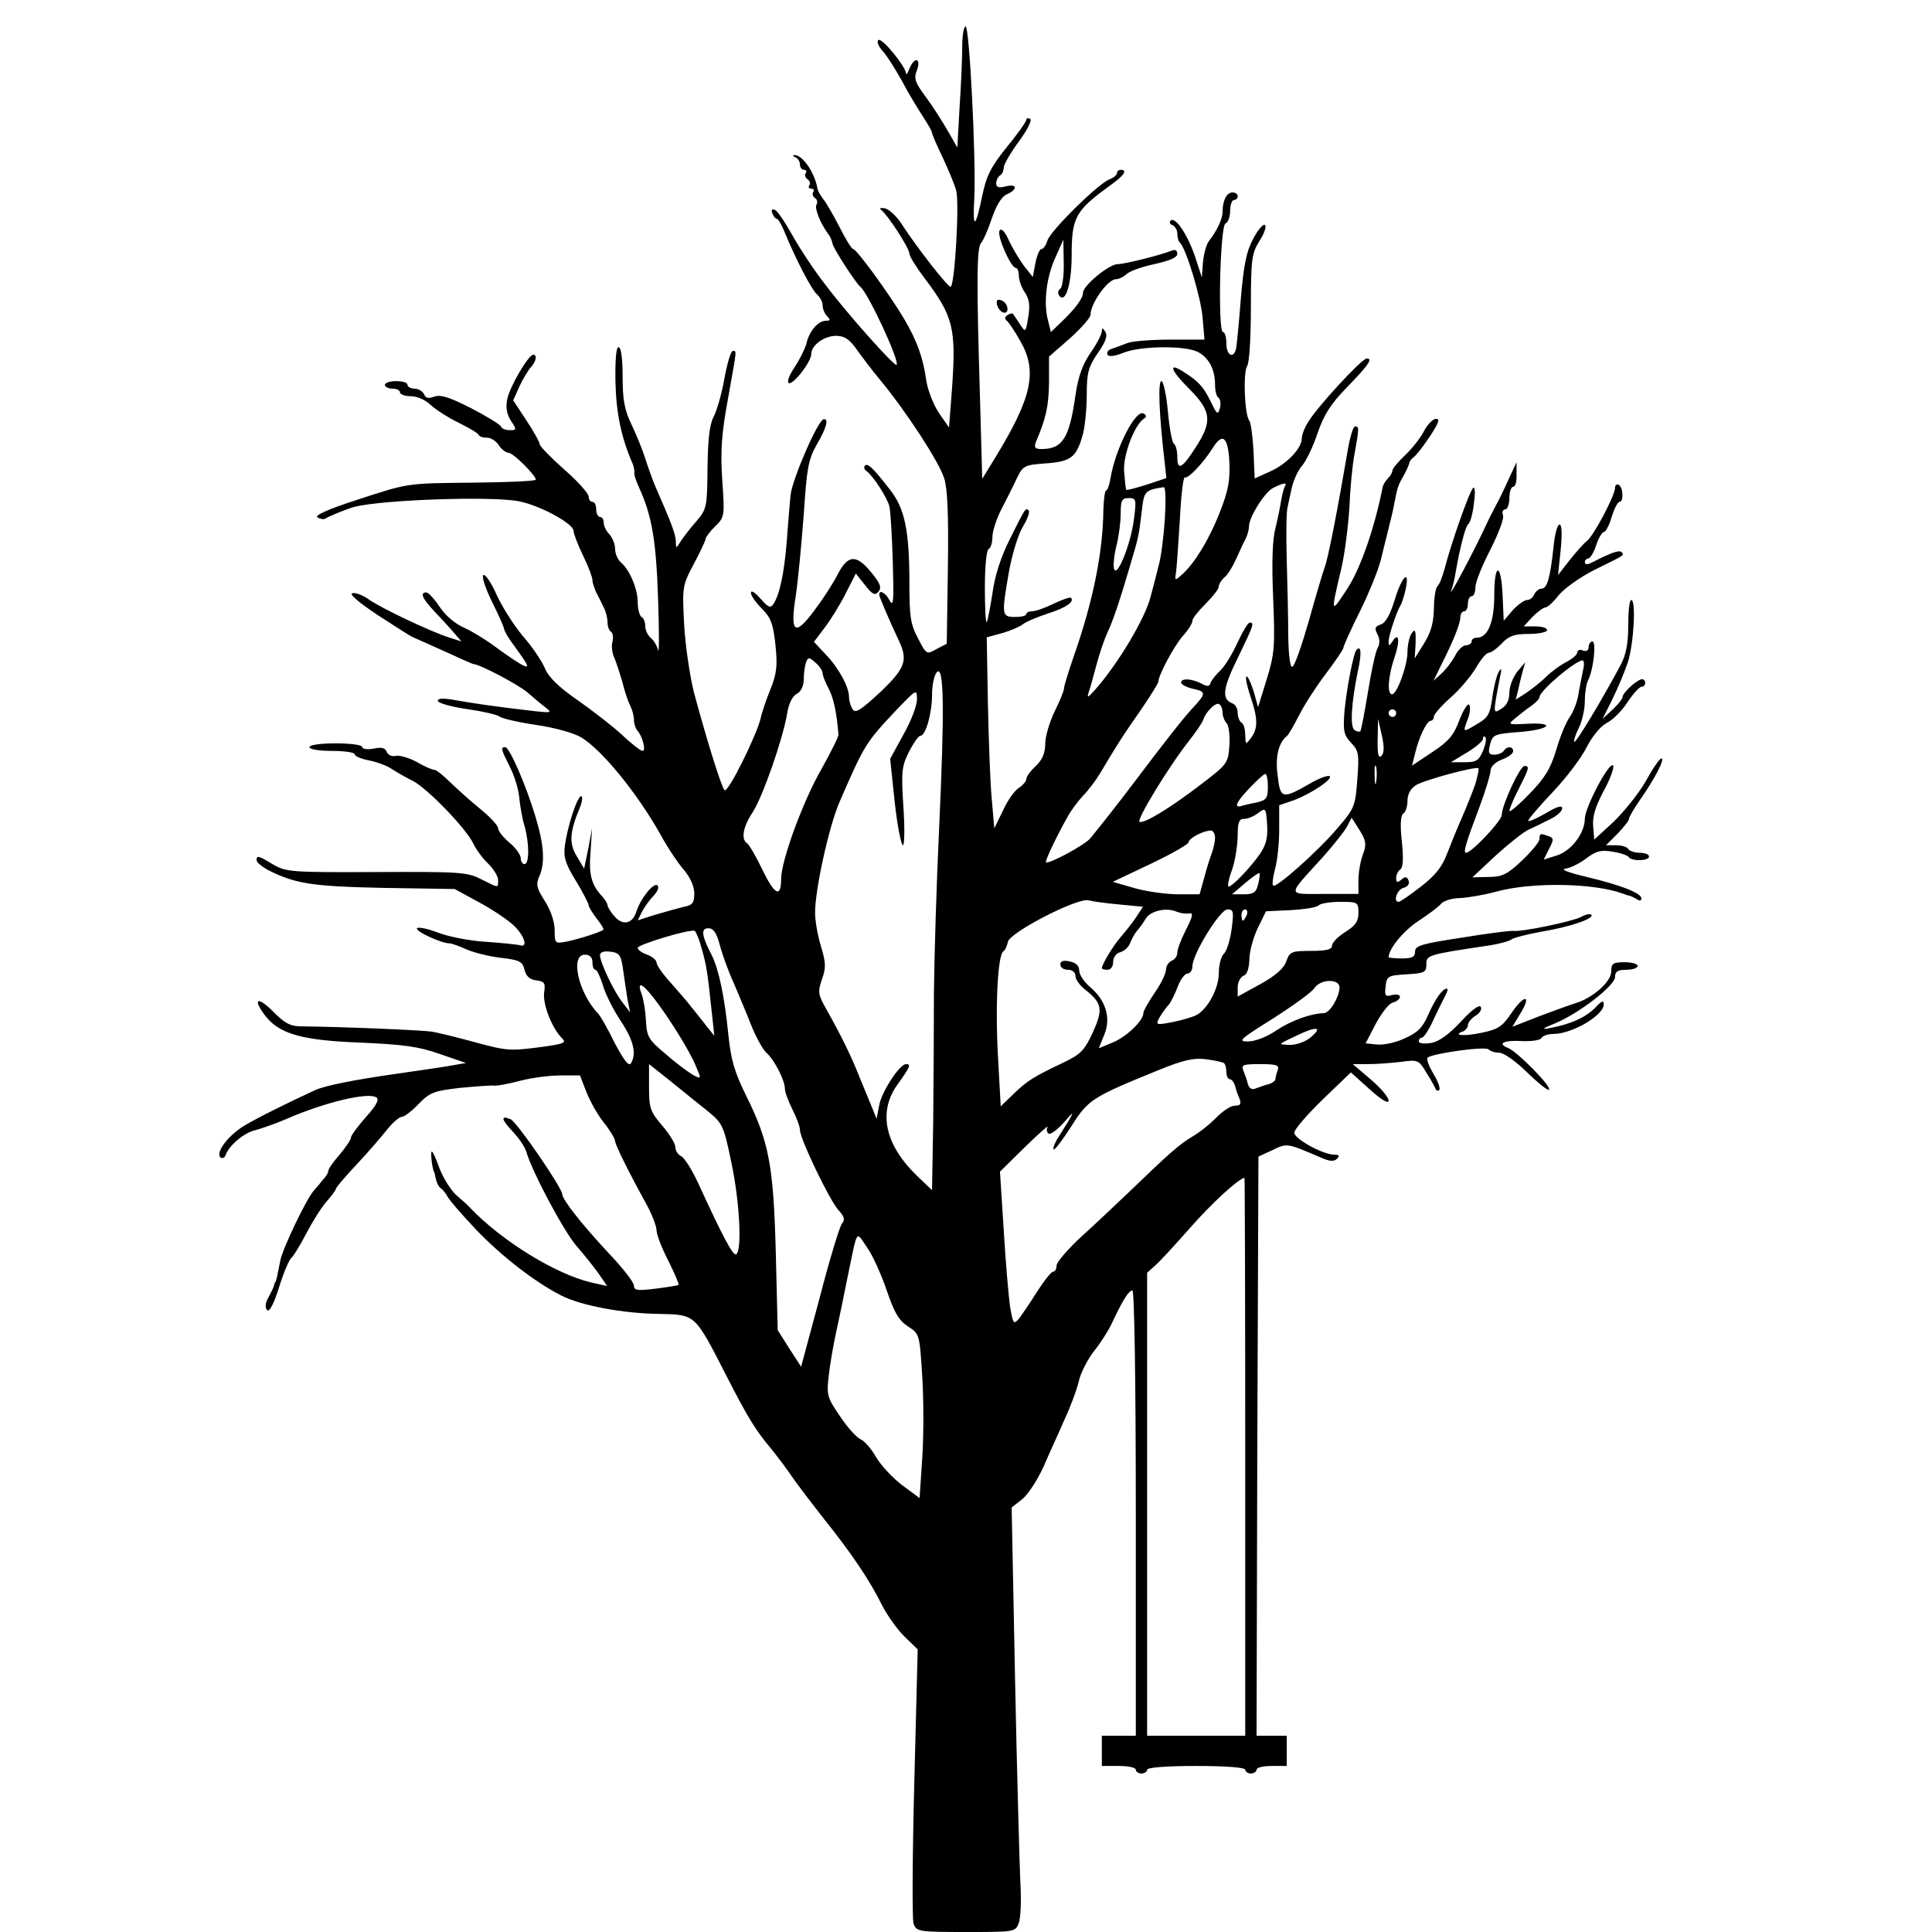 <?xml version="1.0" standalone="no"?>
<!DOCTYPE svg PUBLIC "-//W3C//DTD SVG 20010904//EN"
 "http://www.w3.org/TR/2001/REC-SVG-20010904/DTD/svg10.dtd">
<svg version="1.0" xmlns="http://www.w3.org/2000/svg"
 width="512pt" height="512pt" viewBox="0 0 512 512"
 preserveAspectRatio="xMidYMid meet">
<g transform="translate(0,512) scale(0.1,-0.1)"
fill="#000000" stroke="none">
<path d="M2550 4997 c0 -30 -3 -102 -7 -161 l-6 -107 -24 42 c-13 23 -39 64
-58 90 -30 40 -34 51 -25 73 12 33 -7 36 -20 4 -5 -13 -9 -18 -9 -12 -2 19
-63 94 -73 88 -5 -4 -1 -15 10 -28 11 -11 34 -48 52 -80 17 -33 43 -75 56 -95
13 -20 24 -39 24 -43 0 -4 13 -34 29 -67 15 -32 31 -71 35 -86 9 -34 -4 -255
-15 -255 -8 0 -93 109 -132 170 -13 19 -32 36 -42 38 -12 2 -16 0 -9 -5 17
-13 74 -101 74 -115 0 -7 18 -36 40 -65 77 -102 84 -133 73 -292 l-8 -104 -27
39 c-14 21 -29 59 -33 84 -9 64 -25 107 -59 165 -40 67 -126 185 -135 185 -4
0 -20 26 -36 58 -16 31 -35 64 -43 74 -7 9 -15 22 -16 30 -8 43 -40 88 -61 87
-5 0 -4 -3 3 -6 6 -2 12 -11 12 -19 0 -8 5 -14 11 -14 5 0 8 -4 4 -9 -3 -5 -1
-12 5 -16 6 -4 8 -11 5 -16 -4 -5 -1 -9 5 -9 6 0 9 -4 5 -9 -3 -5 -1 -12 5
-16 6 -4 7 -11 4 -17 -6 -9 9 -48 30 -77 6 -7 11 -19 12 -26 2 -13 61 -104 74
-115 21 -17 105 -198 96 -207 -5 -5 -128 132 -189 213 -30 38 -69 98 -88 132
-19 34 -39 64 -46 66 -7 3 -10 -1 -6 -10 3 -7 8 -14 12 -14 3 0 12 -15 19 -32
31 -76 73 -156 87 -168 8 -7 15 -20 15 -29 0 -9 5 -22 12 -29 9 -9 9 -12 -3
-12 -21 0 -45 -28 -52 -61 -4 -14 -18 -42 -31 -62 -14 -20 -21 -39 -16 -42 11
-7 60 56 60 77 0 23 34 48 66 48 21 0 35 -9 52 -33 12 -17 42 -57 67 -87 68
-83 153 -213 167 -257 9 -27 12 -95 10 -238 l-3 -201 -27 -14 c-26 -15 -27
-15 -49 28 -20 37 -23 58 -23 146 0 139 -12 199 -52 249 -46 59 -58 70 -66 63
-3 -4 -2 -10 4 -14 17 -12 55 -70 61 -94 3 -13 7 -79 9 -148 3 -99 2 -120 -8
-102 -10 20 -28 31 -28 16 0 -5 23 -60 54 -126 22 -49 14 -70 -52 -133 -51
-47 -65 -56 -72 -45 -6 8 -10 23 -10 33 0 27 -28 78 -63 114 l-30 32 28 37
c16 21 41 61 56 91 l27 53 24 -30 c20 -26 27 -29 36 -18 9 11 5 22 -19 51 -40
49 -62 47 -89 -5 -12 -24 -40 -67 -62 -96 -52 -70 -65 -60 -49 40 6 40 15 136
21 214 8 122 12 146 34 185 26 44 33 70 19 68 -15 -1 -83 -158 -88 -201 -2
-23 -7 -79 -10 -123 -7 -85 -19 -141 -35 -165 -8 -13 -14 -10 -35 14 -14 16
-25 23 -25 15 0 -8 14 -27 29 -42 24 -24 30 -40 36 -96 6 -56 3 -77 -13 -117
-11 -27 -23 -62 -26 -77 -11 -46 -87 -200 -96 -191 -9 10 -49 140 -81 259 -11
44 -23 125 -26 181 -5 98 -5 102 26 160 17 32 31 62 31 66 0 4 11 19 25 33 25
24 26 27 19 123 -5 77 -2 121 15 214 24 135 24 128 13 128 -5 0 -15 -33 -22
-72 -7 -40 -20 -86 -29 -103 -11 -21 -15 -61 -16 -136 -1 -103 -2 -108 -30
-141 -17 -19 -35 -43 -42 -54 -11 -18 -12 -18 -12 2 -1 19 -10 44 -56 149 -7
17 -18 48 -25 70 -7 22 -23 62 -36 89 -19 39 -24 66 -24 128 0 48 -4 78 -11
78 -6 0 -9 -33 -8 -92 2 -83 15 -147 46 -218 3 -8 5 -19 4 -23 -1 -5 5 -23 13
-40 34 -74 45 -142 50 -295 3 -86 3 -147 0 -135 -3 12 -12 27 -20 33 -8 7 -14
21 -14 31 0 10 -4 21 -10 24 -5 3 -10 21 -10 39 0 36 -22 87 -45 106 -8 7 -15
23 -15 36 0 12 -7 29 -15 38 -8 8 -15 22 -15 30 0 9 -4 16 -10 16 -5 0 -10 9
-10 20 0 11 -4 20 -10 20 -5 0 -10 6 -10 14 0 8 -29 41 -65 72 -36 32 -65 62
-65 67 0 6 -16 34 -35 63 l-35 53 17 38 c10 21 24 44 31 51 13 15 16 32 5 32
-13 -1 -63 -86 -69 -119 -4 -21 -1 -39 10 -56 16 -24 15 -25 -3 -25 -11 0 -21
4 -23 9 -2 6 -37 27 -79 49 -57 29 -81 37 -98 31 -16 -6 -23 -4 -27 6 -4 8
-15 15 -25 15 -10 0 -19 5 -19 10 0 6 -13 10 -30 10 -16 0 -30 -4 -30 -10 0
-5 9 -10 20 -10 11 0 20 -4 20 -10 0 -5 13 -10 29 -10 16 0 39 -10 52 -23 13
-12 47 -34 74 -47 28 -14 52 -28 53 -32 2 -5 12 -8 23 -8 10 0 24 -9 31 -20 7
-11 19 -20 26 -20 12 0 71 -59 72 -71 0 -4 -72 -7 -159 -8 -187 -2 -175 0
-319 -47 -71 -23 -109 -40 -101 -45 7 -4 16 -6 20 -4 10 7 63 28 79 32 77 19
369 29 438 14 56 -12 142 -59 142 -78 0 -7 11 -36 25 -65 14 -28 25 -58 25
-65 0 -7 5 -22 10 -33 6 -11 15 -29 20 -40 6 -11 10 -29 10 -39 0 -11 4 -22 9
-25 5 -3 7 -15 4 -27 -3 -11 -1 -30 5 -42 5 -12 15 -42 22 -67 6 -25 16 -53
21 -62 5 -10 9 -26 9 -36 0 -10 4 -22 9 -28 13 -14 24 -54 14 -54 -5 0 -30 19
-55 43 -25 23 -78 64 -118 92 -49 34 -76 60 -86 84 -8 19 -34 58 -59 86 -24
29 -55 78 -69 109 -14 32 -30 55 -35 52 -5 -3 5 -34 22 -69 17 -34 32 -67 33
-74 1 -6 13 -27 27 -45 40 -55 43 -62 17 -48 -12 7 -42 27 -66 45 -24 18 -61
41 -83 51 -24 10 -51 33 -66 56 -14 21 -30 38 -35 38 -18 0 -11 -16 22 -51 18
-19 42 -45 52 -57 l19 -22 -34 11 c-50 16 -178 77 -211 100 -15 11 -35 19 -44
17 -10 -2 16 -24 67 -58 46 -30 88 -57 94 -59 5 -2 43 -19 83 -37 41 -19 75
-34 77 -34 16 0 122 -56 144 -76 15 -13 36 -31 47 -39 17 -14 15 -14 -26 -10
-119 14 -159 20 -222 31 -24 4 -38 3 -38 -3 0 -6 35 -16 77 -22 42 -6 81 -15
87 -20 6 -5 49 -15 96 -22 48 -7 100 -21 120 -33 55 -33 148 -147 210 -257 19
-35 47 -77 63 -95 16 -19 27 -43 27 -62 0 -24 -5 -31 -27 -35 -16 -4 -49 -13
-76 -21 l-47 -15 11 22 c6 12 20 32 31 43 12 13 15 24 10 28 -11 7 -45 -36
-56 -71 -10 -31 -35 -37 -57 -12 -11 12 -19 26 -19 30 0 4 -6 14 -12 21 -31
33 -38 59 -33 120 l4 63 -10 -54 -11 -53 -19 32 c-21 34 -20 64 7 128 7 17 9
32 4 32 -10 0 -36 -79 -43 -131 -4 -29 1 -48 29 -93 19 -31 34 -61 34 -65 0
-5 10 -20 21 -35 12 -15 20 -28 18 -30 -9 -7 -67 -25 -96 -31 -32 -6 -33 -6
-33 29 0 22 -10 53 -26 78 -22 34 -24 45 -15 65 16 36 13 83 -10 159 -26 86
-69 184 -80 184 -13 0 -11 -6 12 -52 12 -23 23 -59 25 -81 2 -22 8 -56 14 -76
13 -46 13 -101 0 -101 -5 0 -10 7 -10 16 0 8 -13 27 -30 41 -16 13 -30 31 -30
38 0 7 -21 30 -47 51 -26 21 -61 53 -80 71 -18 18 -37 33 -42 33 -6 0 -27 9
-47 21 -21 11 -45 18 -55 16 -10 -3 -20 2 -24 10 -4 11 -14 14 -35 9 -17 -3
-30 -1 -30 4 0 6 -31 10 -70 10 -40 0 -70 -4 -70 -10 0 -6 27 -10 60 -10 33 0
60 -4 60 -9 0 -5 17 -12 37 -16 21 -4 49 -14 63 -24 14 -9 39 -23 55 -31 37
-19 140 -125 159 -165 8 -17 26 -41 40 -54 14 -14 26 -33 26 -43 0 -22 3 -22
-45 2 -37 19 -57 20 -278 19 -224 -1 -239 0 -273 20 -40 24 -44 25 -44 11 0
-5 13 -16 29 -25 73 -37 116 -44 306 -48 l190 -3 66 -36 c37 -20 78 -48 93
-63 27 -27 35 -57 14 -50 -7 2 -47 6 -88 9 -41 2 -99 13 -128 24 -28 11 -54
16 -57 12 -5 -8 65 -40 86 -40 6 0 25 -7 43 -15 17 -8 58 -19 91 -23 52 -6 60
-10 65 -32 4 -17 14 -26 31 -28 22 -3 25 -7 21 -32 -4 -31 20 -93 46 -120 14
-13 9 -16 -49 -24 -90 -12 -95 -11 -184 13 -44 12 -93 24 -110 27 -26 4 -237
13 -346 14 -29 0 -44 8 -73 37 -41 42 -58 39 -26 -5 38 -52 98 -69 255 -75
112 -5 154 -10 210 -30 l70 -24 -40 -7 c-22 -4 -85 -13 -140 -21 -120 -17
-193 -32 -220 -44 -78 -36 -156 -75 -189 -95 -42 -26 -75 -70 -62 -83 5 -4 11
-2 14 6 9 26 50 60 79 66 15 4 53 17 83 30 101 44 215 71 237 57 9 -5 1 -21
-27 -52 -22 -25 -40 -49 -40 -55 0 -5 -14 -26 -30 -45 -17 -19 -30 -38 -30
-43 0 -5 -6 -15 -13 -22 -6 -8 -18 -22 -26 -31 -20 -23 -82 -153 -88 -184 -8
-41 -11 -55 -13 -57 -2 -2 -3 -6 -4 -10 -1 -5 -8 -19 -15 -32 -8 -14 -9 -27
-3 -33 6 -6 18 17 32 62 12 39 27 73 32 76 4 3 22 31 38 62 16 31 40 70 54 86
14 16 26 32 26 35 0 4 25 33 56 66 31 33 67 75 81 93 14 17 31 32 37 32 7 0
27 15 45 34 30 31 41 35 110 43 42 4 83 7 91 6 8 -1 39 5 69 13 31 8 78 14
107 14 l51 0 17 -44 c10 -25 30 -61 47 -82 16 -20 29 -42 29 -48 1 -11 35 -80
84 -169 14 -26 26 -57 26 -68 0 -11 14 -47 31 -80 17 -34 29 -62 27 -64 -2 -2
-29 -6 -60 -10 -49 -6 -58 -5 -58 8 0 9 -30 47 -66 85 -72 77 -123 142 -124
157 0 17 -121 193 -137 199 -27 11 -25 0 6 -33 17 -18 33 -42 36 -54 16 -54
98 -208 132 -248 21 -24 48 -58 60 -75 l22 -32 -41 9 c-95 22 -238 110 -323
199 -5 6 -22 21 -36 33 -14 13 -34 44 -44 70 -20 54 -25 58 -21 20 2 -16 5
-28 6 -28 1 0 3 -9 5 -19 2 -10 8 -22 13 -25 5 -3 13 -13 18 -22 5 -10 39 -49
76 -88 67 -70 156 -139 225 -174 52 -27 165 -48 260 -49 97 -2 94 0 177 -162
59 -115 78 -146 121 -197 16 -20 41 -53 55 -74 14 -20 52 -70 85 -112 72 -90
120 -161 153 -228 14 -27 41 -65 60 -83 l34 -33 -9 -352 c-5 -194 -6 -362 -2
-375 8 -21 13 -22 139 -22 129 0 131 0 140 24 5 14 7 62 4 108 -2 46 -9 288
-14 538 l-9 455 28 22 c15 12 40 50 56 85 15 35 41 91 56 126 16 34 33 80 38
102 5 22 23 57 40 79 17 21 38 54 47 73 29 62 45 88 55 88 5 0 9 -226 9 -590
l0 -590 -45 0 -45 0 0 -40 0 -40 45 0 c25 0 45 -4 45 -10 0 -5 7 -10 15 -10 8
0 15 5 15 10 0 6 50 10 130 10 80 0 130 -4 130 -10 0 -5 7 -10 15 -10 8 0 15
5 15 10 0 6 18 10 40 10 l40 0 0 40 0 40 -40 0 -40 0 2 767 3 768 37 17 c39
19 38 19 127 -19 24 -11 36 -12 44 -4 8 8 6 11 -7 11 -30 0 -106 42 -106 58 0
9 34 48 75 88 l75 72 50 -45 c31 -28 50 -39 50 -30 0 9 -21 34 -47 56 l-48 41
41 0 c23 0 62 3 87 6 44 6 47 5 66 -27 12 -19 23 -38 25 -44 2 -5 6 -7 10 -4
4 4 -3 23 -15 43 -12 20 -19 39 -16 43 12 11 152 31 162 22 5 -5 18 -9 29 -9
11 0 44 -23 73 -52 29 -28 55 -49 58 -46 8 8 -85 102 -109 111 -30 12 -9 21
38 18 24 -1 47 2 51 8 3 6 18 11 32 11 49 0 133 49 133 78 0 12 -5 10 -21 -7
-26 -27 -65 -45 -124 -56 -21 -4 -17 0 16 13 63 26 159 100 159 123 0 14 7 19
30 19 17 0 30 5 30 10 0 6 -16 10 -35 10 -30 0 -35 -3 -35 -24 0 -28 -49 -71
-96 -85 -16 -5 -60 -21 -97 -35 l-69 -27 21 35 c31 50 11 52 -23 2 -25 -37
-36 -44 -80 -53 -46 -10 -79 -7 -48 4 6 3 12 10 12 16 0 7 9 18 20 25 12 7 18
18 14 24 -4 6 -25 -9 -53 -40 -31 -33 -57 -52 -78 -56 -19 -3 -33 -1 -33 4 0
6 4 10 8 10 5 0 19 21 31 48 12 26 27 55 32 65 5 9 7 17 3 17 -11 0 -30 -26
-49 -69 -15 -35 -29 -48 -63 -63 -23 -11 -56 -18 -73 -16 l-30 3 27 52 c15 28
35 54 45 56 11 3 19 10 19 15 0 6 -9 8 -21 5 -18 -5 -20 -2 -17 23 3 27 6 29
56 32 47 3 52 5 52 26 0 25 2 26 170 51 25 4 50 11 55 15 6 5 42 14 80 21 74
12 142 35 132 45 -3 3 -15 1 -27 -6 -23 -12 -156 -40 -180 -37 -8 1 -70 -7
-137 -18 -105 -16 -123 -21 -123 -37 0 -14 -8 -18 -35 -18 -19 0 -35 2 -35 3
0 23 41 72 80 97 26 17 54 38 60 46 7 7 29 14 49 14 20 1 63 8 96 17 94 26
259 23 335 -5 8 -3 17 -6 20 -6 3 -1 11 -5 18 -9 6 -5 12 -4 12 2 0 14 -53 35
-145 57 -50 12 -71 20 -56 22 14 2 39 15 56 28 25 19 39 22 68 17 21 -3 40
-10 43 -14 7 -12 54 -11 54 1 0 6 -11 10 -24 10 -14 0 -28 5 -31 10 -3 6 -18
10 -33 10 l-26 0 32 32 c17 18 30 35 29 38 -1 3 12 25 29 50 40 57 67 110 57
110 -5 0 -24 -28 -42 -61 -19 -33 -58 -81 -85 -107 l-51 -47 -3 36 c-2 25 6
52 28 93 17 31 28 61 25 67 -9 14 -74 -109 -75 -140 0 -39 -36 -86 -74 -98
l-35 -11 14 28 c13 25 13 29 -1 34 -22 8 -24 8 -24 -7 0 -8 -21 -33 -46 -57
-39 -37 -53 -44 -89 -44 l-43 -1 61 57 c34 31 73 62 87 69 14 6 40 19 58 28
17 8 32 21 32 29 0 9 -15 4 -45 -14 -25 -14 -45 -23 -45 -19 0 4 29 38 65 76
36 38 76 91 90 119 14 28 37 56 53 64 16 8 41 33 55 55 15 23 32 41 37 41 6 0
10 5 10 10 0 6 -4 10 -8 10 -13 0 -52 -36 -52 -47 0 -5 -12 -20 -27 -34 l-26
-24 25 50 c14 28 33 73 42 100 16 51 22 165 9 165 -5 0 -8 -30 -8 -68 0 -47
-6 -78 -20 -104 -49 -92 -119 -208 -123 -204 -2 3 3 19 12 37 9 18 16 50 16
71 0 22 4 47 9 56 14 28 22 102 11 102 -5 0 -10 -7 -10 -15 0 -9 -6 -12 -15
-9 -8 4 -15 1 -15 -5 0 -6 -13 -17 -30 -26 -16 -8 -40 -26 -53 -39 -12 -12
-36 -31 -52 -42 l-28 -18 6 24 c3 14 8 36 12 50 l7 25 -21 -25 c-11 -14 -21
-39 -21 -55 0 -20 -7 -35 -21 -43 -23 -15 -23 -16 -3 88 4 18 3 21 -4 10 -5
-8 -13 -38 -17 -67 -6 -45 -11 -55 -41 -72 -38 -23 -38 -23 -24 14 6 15 7 31
4 37 -4 6 -15 -12 -26 -39 -15 -41 -28 -57 -72 -86 l-54 -36 8 32 c10 43 31
87 42 87 4 0 8 5 8 11 0 6 20 29 45 51 24 21 54 57 67 79 12 21 27 39 33 39 6
0 22 11 35 25 19 20 33 25 72 25 26 0 48 5 48 10 0 6 -14 10 -31 10 l-31 0 23
25 c13 13 29 25 34 25 6 0 22 15 36 33 15 18 57 48 95 67 83 41 79 38 71 47
-6 6 -28 -2 -79 -28 -11 -6 -18 -5 -18 1 0 5 4 10 9 10 5 0 15 16 21 35 6 19
16 35 20 35 5 0 15 18 21 40 7 22 16 40 21 40 11 0 10 38 -2 45 -5 3 -10 0
-10 -8 0 -20 -57 -128 -75 -141 -8 -6 -28 -29 -45 -50 l-31 -40 7 67 c4 42 3
67 -3 67 -6 0 -13 -27 -16 -60 -9 -83 -17 -110 -32 -110 -7 0 -15 -7 -19 -15
-3 -8 -11 -15 -19 -15 -7 0 -24 -12 -38 -27 l-24 -28 -3 68 c-4 87 -22 87 -22
-1 0 -70 -17 -112 -46 -112 -8 0 -14 -4 -14 -10 0 -5 -7 -10 -15 -10 -8 0 -21
-12 -29 -28 -8 -15 -24 -36 -36 -47 l-21 -19 19 39 c35 69 52 113 52 129 0 9
5 16 10 16 6 0 10 9 10 20 0 11 5 20 10 20 6 0 10 11 10 24 0 13 18 58 40 100
21 42 37 83 33 91 -3 8 0 15 6 15 6 0 11 14 11 30 0 17 5 30 10 30 6 0 10 15
9 33 l0 32 -21 -45 c-11 -25 -26 -56 -34 -70 -7 -14 -19 -36 -25 -50 -32 -69
-102 -201 -93 -175 4 11 9 31 11 45 12 70 27 126 34 131 5 3 12 27 15 55 4 28
3 45 -2 41 -10 -9 -59 -149 -75 -212 -6 -22 -14 -44 -20 -49 -5 -6 -9 -33 -9
-60 -1 -37 -8 -62 -26 -91 l-25 -40 2 30 c2 45 0 52 -11 35 -5 -8 -10 -30 -10
-47 0 -37 -28 -113 -41 -113 -14 0 -10 50 7 99 15 44 11 68 -6 41 -9 -13 -10
-13 -10 0 0 16 21 78 31 95 4 6 10 25 14 43 12 56 -10 35 -29 -28 -12 -39 -24
-61 -37 -65 -15 -5 -17 -10 -9 -25 7 -13 7 -26 1 -37 -6 -10 -17 -63 -26 -118
-9 -55 -18 -101 -20 -103 -2 -2 -9 -1 -15 3 -13 8 -9 72 9 159 10 45 8 67 -4
54 -8 -8 -26 -100 -32 -163 -4 -52 -2 -63 18 -84 20 -21 21 -30 16 -97 -5 -70
-8 -77 -51 -127 -52 -62 -165 -162 -172 -154 -3 3 -1 22 5 44 6 21 11 67 11
103 l0 66 38 13 c46 17 104 56 96 64 -4 3 -25 -4 -48 -17 -78 -45 -83 -44 -90
18 -7 50 2 88 25 106 4 3 18 28 32 55 14 28 46 77 71 110 25 33 46 64 46 68 0
4 19 47 43 95 24 48 49 110 56 137 7 28 16 66 21 85 5 19 12 49 15 65 8 42 9
47 25 75 8 14 14 29 15 33 0 4 5 11 11 15 6 4 25 28 43 55 23 35 28 47 17 47
-9 0 -23 -15 -32 -32 -9 -18 -32 -47 -50 -64 -19 -18 -34 -36 -34 -41 0 -5 -5
-14 -12 -21 -6 -6 -13 -17 -14 -24 -21 -106 -58 -214 -94 -269 -44 -67 -44
-67 -15 56 9 39 18 111 21 160 2 50 8 114 14 144 12 67 12 71 1 71 -5 0 -14
-30 -20 -67 -23 -136 -52 -288 -61 -308 -4 -11 -23 -74 -41 -139 -19 -66 -38
-121 -44 -123 -6 -2 -10 29 -11 80 0 45 -2 136 -4 202 -2 66 -1 129 2 140 2
11 8 36 12 55 5 19 16 44 26 55 10 11 29 49 41 85 17 50 35 79 78 123 58 60
70 77 53 77 -13 0 -128 -125 -153 -165 -11 -16 -19 -37 -19 -46 0 -27 -39 -68
-83 -88 l-42 -19 -3 71 c-2 39 -7 76 -11 82 -13 15 -17 128 -6 145 6 8 10 78
10 155 0 128 2 143 23 177 13 20 19 39 14 42 -5 3 -19 -14 -31 -37 -18 -33
-25 -69 -33 -162 -5 -66 -11 -126 -13 -132 -8 -25 -25 -13 -25 17 0 17 -4 30
-9 30 -14 0 -8 283 7 288 6 2 12 17 12 33 0 16 5 29 10 29 6 0 10 5 10 10 0 6
-6 10 -14 10 -15 0 -26 -21 -26 -51 0 -19 -15 -51 -37 -79 -6 -8 -13 -33 -15
-55 l-3 -40 -18 55 c-20 59 -53 108 -65 95 -4 -4 -1 -10 6 -12 6 -3 12 -13 12
-22 0 -10 3 -21 7 -24 17 -17 56 -147 60 -199 l5 -58 -91 0 c-49 0 -100 -4
-113 -9 -13 -5 -31 -12 -41 -15 -10 -3 -15 -10 -12 -16 4 -6 19 -4 42 5 43 18
159 20 196 3 30 -15 47 -46 47 -88 0 -16 4 -31 9 -34 5 -3 7 -16 4 -27 -5 -19
-8 -18 -23 14 -20 41 -33 56 -71 80 -44 29 -39 8 12 -43 59 -59 62 -86 20
-152 -38 -60 -51 -67 -51 -29 0 16 -4 32 -9 35 -5 3 -12 42 -16 86 -4 44 -12
80 -17 80 -10 0 -6 -91 8 -211 l5 -46 -51 -17 c-29 -9 -54 -16 -55 -14 -2 2
-4 24 -6 49 -3 44 28 124 53 140 7 4 6 9 -1 13 -21 13 -75 -93 -88 -171 -3
-18 -8 -33 -12 -33 -3 0 -6 -24 -7 -52 -1 -110 -27 -241 -78 -386 -14 -41 -26
-79 -26 -85 0 -7 -11 -34 -25 -62 -13 -27 -25 -66 -25 -86 0 -25 -8 -43 -25
-59 -14 -13 -25 -28 -25 -34 0 -6 -9 -17 -20 -24 -11 -7 -30 -33 -42 -60 l-23
-47 -7 80 c-4 44 -8 158 -10 253 l-3 173 40 11 c22 6 47 17 55 23 8 7 39 20
67 29 49 16 71 31 61 42 -3 2 -23 -5 -46 -16 -22 -11 -48 -20 -57 -20 -8 0
-15 -3 -15 -7 0 -5 -13 -8 -30 -8 -36 0 -36 5 -16 121 8 44 24 97 36 117 13
21 20 41 16 44 -8 8 -7 10 -50 -76 -24 -48 -40 -98 -46 -144 -6 -39 -13 -73
-15 -76 -3 -2 -5 39 -5 92 0 53 4 99 10 102 6 3 10 18 10 32 0 14 10 46 23 72
13 25 32 62 41 82 17 35 20 37 78 41 67 5 81 16 98 78 5 19 10 66 10 103 0 59
4 74 29 111 21 29 27 47 20 57 -7 11 -9 11 -9 1 0 -7 -13 -33 -30 -57 -21 -31
-33 -63 -40 -113 -16 -113 -34 -142 -90 -142 -17 0 -20 4 -15 18 27 63 34 95
35 157 l0 70 55 48 c30 27 55 55 55 63 0 30 46 94 67 94 8 0 20 6 28 13 7 8
41 20 74 27 41 9 61 18 61 27 0 10 -6 13 -17 8 -31 -12 -123 -35 -141 -35 -23
0 -92 -57 -92 -76 0 -15 -21 -43 -60 -80 l-25 -24 -8 32 c-12 46 -4 115 21
168 l20 45 1 -62 c1 -34 -4 -65 -9 -68 -6 -4 -7 -11 -4 -17 17 -26 34 28 34
105 0 102 10 119 104 187 35 25 45 40 26 40 -5 0 -10 -4 -10 -9 0 -5 -9 -12
-19 -16 -28 -9 -157 -136 -165 -162 -4 -13 -11 -23 -16 -23 -5 0 -12 -17 -16
-37 l-7 -37 -23 29 c-12 16 -30 46 -40 67 -11 25 -20 34 -25 27 -8 -13 30 -99
43 -99 4 0 8 -9 8 -20 0 -12 7 -32 16 -45 12 -18 14 -35 9 -65 -7 -42 -7 -42
-23 -18 -8 13 -17 25 -18 27 -1 1 -8 0 -14 -4 -7 -4 -8 -10 -3 -14 5 -3 22
-28 37 -55 46 -80 31 -149 -66 -308 l-35 -57 -6 217 c-9 299 -9 396 3 408 5 5
18 34 28 64 12 35 26 59 40 65 30 13 28 29 -3 21 -18 -5 -25 -2 -25 8 0 8 5
18 10 21 6 3 10 13 10 21 0 8 18 39 40 69 22 30 36 57 30 60 -6 3 -10 2 -10
-2 0 -5 -23 -38 -52 -73 -42 -52 -54 -76 -65 -129 -18 -88 -26 -90 -21 -6 5
105 -13 455 -23 455 -5 0 -9 -24 -9 -53z m708 -1103 c2 -46 -3 -75 -24 -128
-28 -73 -68 -139 -102 -169 -19 -17 -19 -17 -15 10 2 15 6 78 10 140 3 62 9
110 13 108 8 -5 49 38 74 78 26 42 41 29 44 -39z m147 -63 c-3 -5 -7 -22 -10
-38 -2 -15 -9 -48 -15 -73 -8 -30 -10 -92 -6 -185 5 -127 4 -147 -17 -215
l-23 -74 -12 43 c-8 24 -16 41 -19 38 -3 -3 2 -27 11 -53 20 -59 20 -85 1
-110 -14 -18 -14 -18 -15 8 0 15 -4 30 -10 33 -5 3 -10 15 -10 26 0 11 -6 22
-14 25 -29 11 -26 39 14 120 42 87 45 94 32 94 -5 0 -19 -24 -32 -52 -13 -29
-33 -62 -45 -74 -12 -11 -24 -26 -27 -34 -3 -10 -9 -10 -25 -1 -26 13 -53 14
-53 2 0 -5 14 -12 30 -16 37 -8 37 -12 2 -50 -26 -28 -67 -80 -157 -199 -39
-52 -85 -110 -115 -147 -14 -18 -111 -70 -118 -64 -3 3 26 65 57 120 9 17 28
42 41 56 14 14 34 41 45 59 39 66 60 100 108 168 26 38 47 72 47 76 0 17 41
93 64 120 15 16 26 34 26 41 0 6 16 26 35 45 19 19 35 39 35 46 0 6 7 17 15
24 9 7 22 29 31 49 9 20 20 44 25 53 5 10 9 25 9 33 0 25 42 91 64 102 28 14
38 15 31 4z m-318 -86 c-3 -46 -10 -101 -16 -122 -5 -21 -15 -59 -22 -85 -14
-56 -85 -176 -147 -246 -19 -21 -22 -23 -17 -7 4 11 13 44 21 74 8 30 21 68
29 85 15 32 31 79 61 181 21 71 22 74 30 142 6 52 8 54 58 62 5 0 6 -35 3 -84z
m-82 -1 c-8 -66 -46 -160 -53 -130 -2 10 1 38 7 61 6 24 11 62 11 84 0 35 3
41 21 41 20 0 21 -3 14 -56z m-825 -408 c0 -6 7 -24 16 -41 13 -25 21 -61 26
-121 1 -6 -20 -47 -45 -92 -49 -85 -107 -243 -107 -292 0 -50 -17 -42 -49 24
-17 36 -36 68 -41 71 -17 11 -11 44 15 83 26 40 80 194 91 261 4 26 14 46 25
52 12 6 19 21 19 39 0 15 3 36 6 45 6 14 8 14 25 -1 11 -9 19 -22 19 -28z
m2015 7 c-3 -16 -9 -44 -12 -63 -3 -19 -13 -46 -23 -60 -10 -14 -26 -53 -36
-88 -15 -49 -30 -74 -71 -116 -29 -30 -53 -50 -53 -45 0 5 11 32 25 59 28 55
29 60 15 60 -12 0 -60 -104 -60 -129 0 -16 -80 -101 -95 -101 -8 0 0 27 36
122 16 43 29 86 29 95 0 11 12 23 30 30 17 6 30 16 30 22 0 14 -17 14 -25 1
-3 -5 -15 -10 -25 -10 -15 0 -17 5 -11 28 7 25 11 27 76 32 81 6 102 26 23 22
-52 -3 -53 -2 -32 15 12 10 31 25 43 33 11 8 21 18 21 23 0 16 94 96 114 97 4
0 5 -12 1 -27z m-1706 -413 c-7 -146 -13 -344 -14 -440 0 -96 -1 -254 -2 -350
l-3 -174 -41 39 c-85 83 -103 170 -49 243 32 45 35 52 21 52 -17 0 -65 -74
-71 -109 l-7 -36 -12 30 c-7 17 -22 53 -33 80 -21 54 -51 115 -89 182 -21 37
-22 45 -11 77 11 30 11 44 -2 87 -9 29 -16 69 -16 90 0 62 37 230 65 294 66
152 69 157 152 245 52 54 53 55 53 26 0 -16 -16 -58 -36 -93 l-35 -64 12 -114
c7 -63 17 -115 22 -115 4 0 5 46 1 103 -6 93 -4 107 15 145 12 23 25 42 30 42
14 0 31 59 31 109 0 26 6 53 13 60 19 19 20 -102 6 -409z m751 301 c0 -9 5
-22 11 -28 5 -5 9 -32 7 -58 -3 -47 -5 -50 -73 -102 -82 -63 -152 -106 -165
-101 -10 3 76 145 132 216 18 23 35 48 37 55 6 20 33 47 42 41 5 -3 9 -13 9
-23z m460 -1 c0 -5 -4 -10 -10 -10 -5 0 -10 5 -10 10 0 6 5 10 10 10 6 0 10
-4 10 -10z m-39 -113 c-8 -8 -11 4 -10 44 l1 54 10 -44 c7 -30 6 -47 -1 -54z
m269 13 c-11 -26 -18 -30 -49 -30 l-36 0 43 26 c23 14 42 30 42 36 0 6 3 8 6
5 4 -4 1 -20 -6 -37z m-283 -82 c-2 -13 -4 -5 -4 17 -1 22 1 32 4 23 2 -10 2
-28 0 -40z m263 -5 c-7 -21 -23 -60 -35 -88 -12 -27 -30 -71 -40 -97 -13 -35
-31 -58 -70 -88 -28 -22 -55 -40 -58 -40 -16 0 -5 32 12 37 12 3 17 11 14 19
-4 11 -9 12 -19 3 -11 -9 -14 -8 -14 4 0 9 5 19 11 23 7 4 9 29 4 74 -5 45 -3
70 4 74 6 4 11 19 11 34 0 17 8 32 22 41 22 14 160 51 166 45 2 -1 -2 -20 -8
-41z m-550 -8 c0 -30 -4 -35 -27 -41 -16 -3 -33 -7 -40 -9 -24 -8 -19 7 16 44
20 21 39 39 44 40 4 0 7 -15 7 -34z m-21 -178 c-28 -40 -78 -91 -84 -86 -2 3
2 23 10 44 8 22 14 61 15 88 0 38 3 47 18 47 9 0 26 7 37 16 19 14 20 13 23
-31 2 -34 -2 -53 -19 -78z m273 -1 c-7 -18 -12 -49 -12 -69 l0 -36 -89 0
c-103 0 -102 -9 -4 99 28 32 57 68 63 80 l12 23 21 -33 c17 -28 19 -37 9 -64z
m-392 44 c0 -10 -4 -29 -9 -42 -5 -13 -14 -42 -20 -65 l-12 -43 -56 0 c-31 0
-83 7 -115 16 l-59 17 101 48 c55 26 100 52 100 57 0 10 37 30 58 31 6 1 12
-8 12 -19z m114 -124 c-5 -21 -12 -26 -38 -26 l-31 0 35 30 c19 16 36 28 38
26 1 -2 0 -15 -4 -30z m-367 -53 l62 -6 -17 -26 c-9 -14 -28 -38 -41 -53 -21
-24 -51 -74 -51 -84 0 -2 7 -4 15 -4 9 0 15 9 15 21 0 12 8 23 20 26 10 3 22
14 25 24 4 10 12 25 18 32 7 7 17 22 23 32 12 21 55 31 82 19 10 -4 23 -6 30
-5 16 3 15 -3 -8 -49 -11 -22 -20 -46 -20 -55 0 -9 -7 -18 -15 -21 -8 -4 -15
-14 -15 -24 0 -9 -13 -37 -30 -61 -16 -24 -30 -48 -30 -54 0 -20 -46 -64 -82
-78 l-36 -15 14 35 c19 44 5 92 -37 127 -16 14 -29 33 -29 44 0 13 -9 21 -25
24 -17 4 -25 1 -25 -8 0 -8 9 -14 20 -14 12 0 20 -7 20 -16 0 -9 11 -25 25
-36 46 -36 49 -53 21 -114 -22 -48 -32 -58 -78 -80 -78 -37 -96 -48 -133 -84
l-33 -32 -7 128 c-8 134 -1 274 14 283 5 3 10 15 12 25 5 25 185 118 214 110
11 -3 48 -8 82 -11z m633 -22 c0 -23 -8 -34 -35 -51 -19 -12 -35 -28 -35 -36
0 -10 -14 -14 -56 -14 -51 0 -56 -2 -65 -27 -6 -19 -29 -39 -69 -61 l-60 -33
0 25 c0 13 7 26 15 30 10 3 15 19 16 43 0 21 10 58 22 83 l22 45 65 3 c36 2
69 7 75 13 5 5 31 9 57 9 46 0 48 -1 48 -29z m-336 -43 c-4 -29 -13 -59 -21
-66 -7 -7 -13 -30 -13 -50 0 -42 -29 -95 -59 -112 -12 -6 -41 -14 -65 -19 -43
-8 -44 -7 -33 13 7 11 17 26 24 33 6 7 17 29 24 48 7 19 19 35 26 35 7 0 13 9
13 19 0 32 73 151 93 151 16 0 17 -6 11 -52z m40 37 c-4 -8 -8 -15 -10 -15 -2
0 -4 7 -4 15 0 8 4 15 10 15 5 0 7 -7 4 -15z m-1445 -87 c13 -45 16 -63 27
-168 l7 -65 -24 30 c-13 17 -31 39 -39 49 -8 11 -32 38 -52 61 -21 23 -38 47
-38 54 0 6 -11 16 -25 21 -14 5 -25 13 -25 18 0 9 140 51 151 45 3 -1 12 -22
18 -45z m49 6 c7 -26 23 -70 36 -98 12 -28 33 -78 46 -111 13 -33 32 -67 41
-75 21 -18 49 -73 49 -95 0 -9 9 -33 20 -55 11 -22 20 -46 20 -55 0 -23 79
-187 102 -212 16 -17 18 -26 9 -36 -6 -8 -33 -96 -59 -197 l-49 -182 -31 48
-31 49 -5 203 c-6 233 -18 296 -78 417 -32 65 -41 96 -48 165 -10 99 -25 171
-44 209 -27 52 -29 71 -9 71 14 0 22 -12 31 -46z m-256 -69 c4 -27 9 -63 12
-79 l6 -29 -20 26 c-23 29 -59 105 -60 125 0 9 10 12 27 10 25 -3 29 -8 35
-53z m-82 25 c0 -11 3 -20 8 -20 4 0 13 -19 20 -42 7 -24 29 -67 48 -95 34
-52 41 -86 26 -111 -6 -9 -19 9 -43 54 -18 37 -38 72 -44 78 -52 54 -75 156
-35 156 13 0 20 -7 20 -20z m1980 -67 c-1 -26 -26 -68 -42 -68 -35 -1 -87 -20
-126 -46 -25 -17 -56 -29 -75 -29 -28 0 -21 6 67 61 53 34 103 70 109 80 16
25 67 26 67 2z m-1819 -26 c38 -48 97 -142 113 -182 15 -35 15 -35 -7 -24 -12
7 -45 31 -72 55 -46 38 -51 47 -53 87 -1 24 -6 56 -11 71 -14 35 -1 33 30 -7z
m1740 -108 c-13 -10 -37 -19 -55 -18 -30 1 -30 1 19 24 55 27 73 24 36 -6z
m-228 -66 c4 -2 7 -13 7 -24 0 -10 4 -19 9 -19 5 0 11 -8 14 -17 2 -10 8 -26
12 -35 5 -14 2 -18 -12 -18 -11 0 -32 -14 -49 -31 -16 -17 -45 -40 -64 -51
-35 -21 -59 -42 -169 -148 -32 -30 -87 -83 -124 -116 -37 -34 -67 -69 -67 -78
0 -9 -4 -16 -9 -16 -5 0 -24 -24 -42 -52 -18 -29 -40 -61 -48 -72 -15 -17 -16
-15 -24 30 -4 27 -12 119 -17 204 l-10 155 66 65 c37 36 64 60 60 53 -3 -6 -2
-14 3 -17 5 -4 24 11 42 31 31 37 27 27 -17 -42 -9 -14 -14 -28 -12 -31 3 -3
24 25 47 61 45 71 54 77 231 149 66 27 94 33 125 29 22 -3 43 -7 48 -10z
m-1367 -128 c39 -32 42 -38 62 -135 22 -102 29 -234 13 -244 -8 -5 -34 43
-100 187 -17 37 -38 70 -46 73 -8 4 -15 14 -15 23 0 10 -16 36 -35 58 -32 37
-35 47 -35 102 l0 61 58 -46 c31 -25 75 -61 98 -79z m1510 109 c-3 -9 -6 -19
-6 -24 0 -4 -8 -10 -17 -13 -10 -2 -25 -8 -34 -11 -11 -5 -18 -1 -22 11 -2 10
-8 26 -12 36 -6 15 -1 17 45 17 43 0 51 -3 46 -16z m-86 -1024 l0 -740 -130 0
-130 0 0 613 0 614 21 19 c12 10 53 55 92 99 55 63 125 128 145 134 1 1 2
-332 2 -739z m-950 440 c20 -59 32 -79 56 -95 31 -20 31 -21 38 -132 4 -62 4
-160 0 -218 l-7 -105 -46 34 c-25 19 -56 52 -69 74 -13 23 -31 43 -40 47 -9 3
-34 29 -54 59 -35 51 -38 58 -32 108 3 29 12 82 20 118 8 36 21 99 29 140 29
139 22 128 53 84 15 -21 38 -73 52 -114z"/>
<path d="M2642 4313 c2 -9 9 -18 16 -21 18 -6 15 25 -4 32 -11 4 -14 1 -12
-11z"/>
</g>
</svg>

